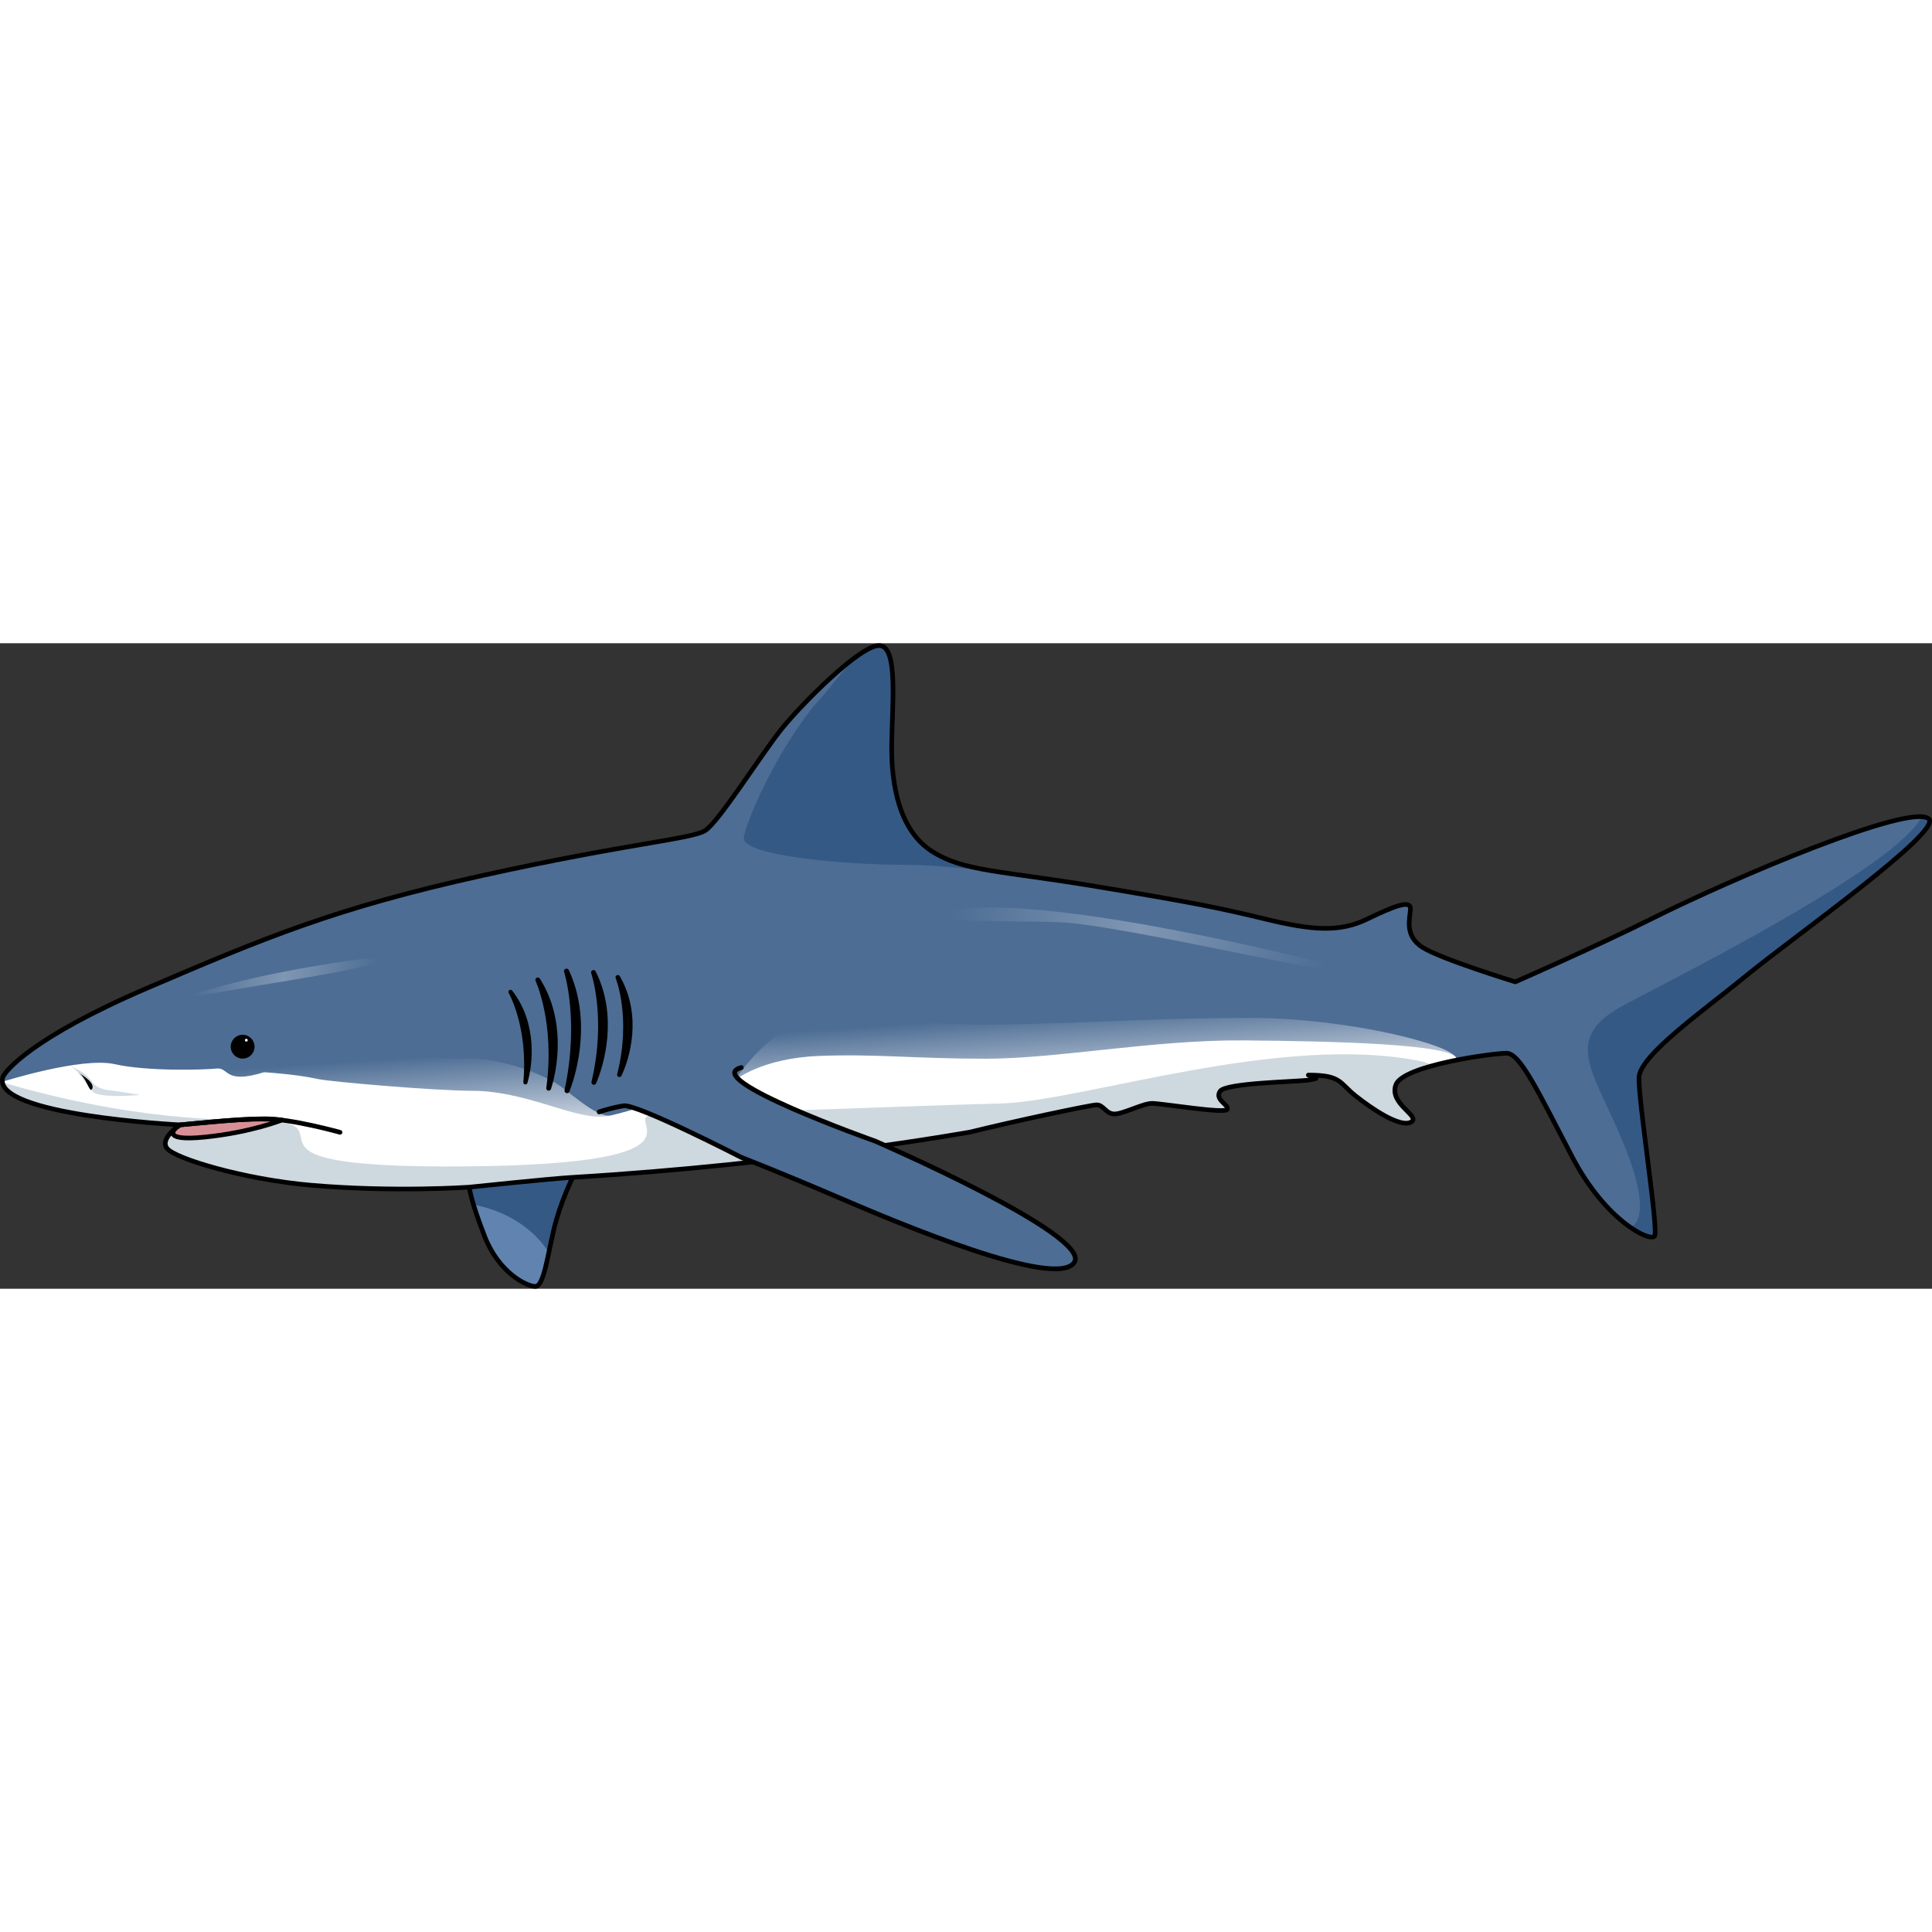<?xml version="1.0" encoding="utf-8"?>
<!-- Created by: Science Figures, www.sciencefigures.org, Generator: Science Figures Editor -->
<!DOCTYPE svg PUBLIC "-//W3C//DTD SVG 1.1//EN" "http://www.w3.org/Graphics/SVG/1.1/DTD/svg11.dtd">
<svg version="1.1" id="Layer_1" xmlns="http://www.w3.org/2000/svg" xmlns:xlink="http://www.w3.org/1999/xlink" 
	 width="800px" height="800px" viewBox="0 0 518.037 173.082" enable-background="new 0 0 518.037 173.082"
	 xml:space="preserve">
<rect x="0" y="0" width="518.037" height="173.082" fill="#333333" stroke="none"/>
<g>
	<path fill="#6183AF" d="M153.564,143.211c0,0-3.34,6.678-5.061,13.967c-1.722,7.287-2.732,15.283-4.959,15.283
		s-9.715-3.543-13.563-13.36c-3.846-9.816-4.148-13.257-4.148-13.257s6.02-5.942,12.104-10.829l15.062,8.408"/>
	<path fill="#355985" d="M137.938,135.015c-6.084,4.887-12.104,10.829-12.104,10.829s0.119,1.33,1.129,4.688
		c14.892,2.882,20.185,12.887,20.188,12.894c0.424-2.006,0.859-4.153,1.354-6.248c1.721-7.289,5.061-13.967,5.061-13.967
		l-0.565,0.212L137.938,135.015z"/>
	
		<path fill="none" stroke="#000000" stroke-width="1.24" stroke-linecap="round" stroke-linejoin="round" stroke-miterlimit="10" d="
		M153.564,143.211c0,0-3.34,6.678-5.061,13.967c-1.722,7.287-2.732,15.283-4.959,15.283s-9.715-3.543-13.563-13.36
		c-3.846-9.816-4.148-13.257-4.148-13.257s6.02-5.942,12.104-10.829l15.062,8.408"/>
	<path fill="#4D6D94" d="M83.529,145.336c-18.078-1.55-36.738-7.186-38.762-9.917c-2.025-2.732,3.543-6.274,3.543-6.274
		s-50.674-2.523-47.552-12.749C1.221,114.884,8.4,105.77,39.58,92.419c31.178-13.35,50.26-21.403,89.688-30.121
		c39.426-8.718,56.213-9.76,59.855-12.1c3.643-2.343,15.094-20.56,20.43-27.197c5.334-6.637,20.948-22.381,26.153-22.381
		c5.204,0,3.513,15.615,3.384,26.676c-0.131,11.06,2.211,23.03,10.8,28.496c8.589,5.465,17.958,5.076,44.501,9.498
		c26.544,4.426,32.79,5.727,45.151,8.719s19.65,3.513,26.938,0c7.285-3.513,11.84-5.335,11.711-2.733
		c-0.133,2.604-1.691,7.158,3.252,10.281c4.945,3.124,24.854,9.238,24.854,9.238s21.771-9.519,37.084-17.176
		c21.34-10.671,68.801-30.806,73.779-26.545c3.865,3.308-36.824,32.139-48.404,41.639c-11.58,9.499-29.018,21.667-29.277,27.684
		c-0.26,6.018,5.334,41.021,4.162,42.583c-1.17,1.562-13.012-3.904-22.121-21.341c-9.105-17.437-13.922-27.716-17.564-27.716
		s-27.715,3.253-29.67,8.457c-1.949,5.207,6.898,8.459,4.035,10.021c-2.861,1.563-10.408-3.514-14.834-7.027
		c-4.426-3.512-3.766-5.586-12.672-5.586c2.227,0.908,3.137,0.809,0.203,1.315c-2.938,0.505-22.367,0.707-23.885,3.035
		c-1.52,2.328,2.529,3.645,1.924,4.857c-0.609,1.216-17.612-1.619-20.14-1.619c-2.531,0-8.098,3.037-10.324,2.835
		c-2.229-0.204-2.732-2.529-4.656-2.429c-1.922,0.102-22.365,4.452-33.801,7.285c0,0-48.404,8.678-106.57,12.145
		c-6.381,0.38-27.73,2.633-27.73,2.633S105.853,147.253,83.529,145.336z"/>
	<linearGradient id="SVGID_1_" gradientUnits="userSpaceOnUse" x1="196.874" y1="133.437" x2="194.983" y2="105.294">
		<stop  offset="0" style="stop-color:#FFFFFF"/>
		<stop  offset="1" style="stop-color:#4D6D94"/>
	</linearGradient>
	<path fill="url(#SVGID_1_)" d="M366.854,123.883c4.213,2.948,9.246,5.728,11.465,4.517c2.863-1.562-5.984-4.813-4.035-10.021
		c0.199-0.529,0.637-1.038,1.25-1.526c0.467-0.458,1.131-0.795,1.863-1.166c0.025-0.012,0.051-0.025,0.074-0.037
		c0.021-0.012,0.041-0.021,0.063-0.032c0.049-0.023,0.1-0.043,0.148-0.068c0.27-0.13,0.555-0.262,0.85-0.392
		c1.234-0.545,2.518-0.987,3.811-1.378c2.494-0.766,5.307-1.43,8.074-1.981l0,0c0.115-0.169,0.168-0.313,0.135-0.426
		c-1.072-3.896-29.412-10.692-53.645-10.888c-24.233-0.196-53.892,1.792-73.192,1.792c-19.299,0-25.355-3.466-40.703-2.865
		c-15.346,0.6-25.927,17.742-25.927,17.742s-29.848,8.79-33.214,9.468c-3.367,0.68-9.517-4.809-13.237-7.598
		c-3.721-2.791-14.646-7.651-24.8-7.651s-36.232-1.217-39.569-1.926c-3.337-0.712-23.696,2.695-27.044,3.039
		c-3.348,0.347-26.071-2.631-35.102-1.113c-19.023,3.193-22.973,6.05-23.475,6.21c0,0.001,0,0.003,0,0.003
		c0.031,0.288,0.105,0.569,0.221,0.842c0,0,0,0,0,0.002c2.798,6.602,59.102,10.357,73.213,11.699
		c6.024,0.573-5.315,7.856,7.144,11.229c10.215,2.766,44.612,4.486,44.612,4.486s21.35-2.253,27.73-2.633
		c58.166-3.467,106.57-12.145,106.57-12.145c11.436-2.833,31.879-7.184,33.801-7.285c1.924-0.101,2.428,2.225,4.656,2.429
		c2.227,0.202,7.793-2.835,10.324-2.835c2.527,0,19.53,2.835,20.14,1.619c0.605-1.213-3.443-2.529-1.924-4.857
		c1.518-2.328,20.947-2.53,23.885-3.035c2.934-0.507,2.023-0.407-0.203-1.315c8.906,0,8.246,2.074,12.672,5.586
		C364.44,122.131,366.134,122.921,366.854,123.883z"/>
	<path fill="#FFFFFF" d="M365.528,122.931c4.424,3.256,10.334,6.81,12.791,5.469c2.863-1.562-5.984-4.813-4.035-10.021
		c0.268-0.707,0.953-1.378,1.928-2.008c3.842-2.769,11.74-4.082,14.205-4.573c0.115-0.169,0.168-0.313,0.135-0.426
		c-1.072-3.896-32.809-4.682-57.041-4.879c-24.231-0.196-49.837,4.911-69.138,4.911c-19.3,0-29.496-1.341-44.842-0.741
		c-15.348,0.602-22.446,6.49-22.446,6.49s-29.848,8.79-33.214,9.468c-3.367,0.68-5.799,0.298-10.307-0.848
		c-5.953-1.512-16.617-5.767-26.771-5.767c-10.154,0-38.037-2.417-41.374-3.127c-3.336-0.712-7.709-1.369-14.605-1.858
		c-10.723,3.337-9.361-1.333-12.709-0.988c-3.348,0.346-18.42,0.83-27.356-1.174c-8.827-1.979-29.597,4.562-30.104,4.723
		c0,0.001,0,0.003,0,0.003c0.031,0.288,0.105,0.569,0.221,0.842c0,0,0,0,0,0.002c2.798,6.602,59.056,10.331,73.479,11.699
		c4.57,0.434-7.111,10.265,10.967,11.814c22.323,1.917,40.522,3.901,40.522,3.901s21.35-2.253,27.73-2.633
		c58.166-3.467,106.57-12.145,106.57-12.145c11.436-2.833,31.879-7.184,33.801-7.285c1.924-0.101,2.428,2.225,4.656,2.429
		c2.227,0.202,7.793-2.835,10.324-2.835c2.527,0,19.53,2.835,20.14,1.619c0.605-1.213-3.443-2.529-1.924-4.857
		c1.518-2.328,20.947-2.53,23.885-3.035c2.934-0.507,2.023-0.407-0.203-1.315c8.906,0,8.246,2.074,12.672,5.586
		C364.208,121.947,364.897,122.426,365.528,122.931z"/>
	<path fill="#355985" d="M517.159,47.073c-0.381-0.326-1.037-0.494-1.887-0.549c-6.771,13.213-62.254,41.234-79.529,50.326
		c-17.752,9.346-8.037,18.129,0,38.311c8.025,20.154,1.418,21.443,1.4,21.448c3.451,2.395,5.986,3.05,6.496,2.37
		c1.172-1.562-4.422-36.565-4.162-42.583c0.26-6.017,17.697-18.185,29.277-27.684C480.335,79.212,521.024,50.381,517.159,47.073z"/>
	<path fill="#355985" d="M218.154,16.878c-11.113,13.984-18.632,32.355-18.703,35.426c-0.109,4.695,26.948,7.089,42.451,7.089
		c8.67,0,20.479,1.284,29.209,2.417c-10.102-1.46-15.818-2.581-21.222-6.02c-8.589-5.466-10.931-17.436-10.8-28.496
		c0.129-11.061,1.82-26.676-3.384-26.676c-1.255,0.348-2.497,0.826-3.723,1.401C227.401,4.718,223.318,11.502,218.154,16.878z"/>
	<path fill="#CED8DF" d="M350.813,115.787c8.15,0,8.301,1.74,11.656,4.729c0.313,0.277,0.641,0.559,1.016,0.856
		c0.002,0.004,0.006,0.005,0.008,0.006c0.721,0.571,1.404,1.051,2.035,1.554c4.424,3.256,10.334,6.81,12.791,5.469
		c2.863-1.562-5.984-4.813-4.035-10.021c0.268-0.707,0.953-1.378,1.928-2.008c0.461-0.334,0.986-0.644,1.547-0.936
		c0.881-0.553,1.961-0.955,3.035-1.28c1.105-0.387,2.25-0.72,3.361-1.008c-0.854-0.387-1.758-0.681-2.664-0.97
		c-37.785-7.944-91.075,10.659-113.165,11.229s-81.578,2.917-92.623,3.009c-11.046,0.094,20.288,13.308-51.351,13.86
		c-71.64,0.553-23.835-12.789-59.293-12.554c-27.312,0.18-53.688-6.783-64.376-9.994c0,0.002,0,0.004,0,0.008
		c1.053,6.538,25.146,9.569,38.65,10.759c0.031,0.003,0.063,0.005,0.093,0.008c0.564,0.049,1.112,0.097,1.636,0.141h0.012
		c1.083,0.09,2.076,0.166,2.957,0.228c0.123,0.011,0.229,0.019,0.35,0.026c0.299,0.021,0.6,0.042,0.87,0.061
		c0.011,0,0.022,0.001,0.034,0.001c0.359,0.025,0.692,0.047,0.992,0.067c0.007,0,0.014,0,0.014,0
		c0.203,0.015,0.362,0.021,0.531,0.033c0.102,0.005,0.225,0.014,0.315,0.02c0.021,0.001,0.036,0.002,0.056,0.004
		c0.434,0.025,0.738,0.041,0.92,0.052c0.016,0.002,0.047,0.005,0.061,0.005c0.021,0,0.035,0.001,0.051,0.001
		c0.037,0.003,0.086,0.005,0.086,0.005s-5.568,3.542-3.543,6.274c2.023,2.731,20.684,8.367,38.762,9.917
		c22.323,1.917,42.305,0.508,42.305,0.508s21.35-2.253,27.73-2.633c58.166-3.467,106.57-12.145,106.57-12.145
		c11.436-2.833,31.879-7.184,33.801-7.285c1.924-0.101,2.428,2.225,4.656,2.429c2.227,0.202,7.793-2.835,10.324-2.835
		c2.527,0,19.53,2.835,20.14,1.619c0.605-1.213-3.443-2.529-1.924-4.857c1.518-2.328,20.947-2.53,23.885-3.035
		C353.95,116.595,353.04,116.695,350.813,115.787z"/>
	<path opacity="0.5" fill="#A9BAC7" d="M18.793,113.394c0,0,4.261,1.43,6.043,4.41c0.553,0.924,1.961,1.539,3.64,1.946
		c0,0,9.307,1.229,8.826,1.371c-0.481,0.145-10.209,0.818-12.135-0.674C23.241,118.957,21.277,114.379,18.793,113.394z"/>
	
		<path fill="none" stroke="#000000" stroke-width="1.24" stroke-linecap="round" stroke-linejoin="round" stroke-miterlimit="10" d="
		M83.529,145.336c-18.078-1.55-36.738-7.186-38.762-9.917c-2.025-2.732,3.543-6.274,3.543-6.274s-50.674-2.523-47.552-12.749
		C1.221,114.884,8.4,105.77,39.58,92.419c31.178-13.35,50.26-21.403,89.688-30.121c39.426-8.718,56.213-9.76,59.855-12.1
		c3.643-2.343,15.094-20.56,20.43-27.197c5.334-6.637,20.948-22.381,26.153-22.381c5.204,0,3.513,15.615,3.384,26.676
		c-0.131,11.06,2.211,23.03,10.8,28.496c8.589,5.465,17.958,5.076,44.501,9.498c26.544,4.426,32.79,5.727,45.151,8.719
		s19.65,3.513,26.938,0c7.285-3.513,11.84-5.335,11.711-2.733c-0.133,2.604-1.691,7.158,3.252,10.281
		c4.945,3.124,24.854,9.238,24.854,9.238s21.771-9.519,37.084-17.176c21.34-10.671,68.801-30.806,73.779-26.545
		c3.865,3.308-36.824,32.139-48.404,41.639c-11.58,9.499-29.018,21.667-29.277,27.684c-0.26,6.018,5.334,41.021,4.162,42.583
		c-1.17,1.562-13.012-3.904-22.121-21.341c-9.105-17.437-13.922-27.716-17.564-27.716s-27.715,3.253-29.67,8.457
		c-1.949,5.207,6.898,8.459,4.035,10.021c-2.861,1.563-10.408-3.514-14.834-7.027c-4.426-3.512-3.766-5.586-12.672-5.586
		c2.227,0.908,3.137,0.809,0.203,1.315c-2.938,0.505-22.367,0.707-23.885,3.035c-1.52,2.328,2.529,3.645,1.924,4.857
		c-0.609,1.216-17.612-1.619-20.14-1.619c-2.531,0-8.098,3.037-10.324,2.835c-2.229-0.204-2.732-2.529-4.656-2.429
		c-1.922,0.102-22.365,4.452-33.801,7.285c0,0-48.404,8.678-106.57,12.145c-6.381,0.38-27.73,2.633-27.73,2.633
		S105.853,147.253,83.529,145.336z"/>
	
		<path fill="#1E1E1E" stroke="#000000" stroke-width="1.29" stroke-linecap="round" stroke-linejoin="round" stroke-miterlimit="10" d="
		M144.203,90.271c0,0,5.33,11.426,2.917,29.053C148.829,114.103,151.144,101.154,144.203,90.271z"/>
	
		<path fill="#1E1E1E" stroke="#000000" stroke-width="1.128" stroke-linecap="round" stroke-linejoin="round" stroke-miterlimit="10" d="
		M136.895,93.484c0,0,5.366,9.326,3.984,24.242C142.191,113.257,143.698,102.274,136.895,93.484z"/>
	
		<path fill="#1E1E1E" stroke="#000000" stroke-width="1.351" stroke-linecap="round" stroke-linejoin="round" stroke-miterlimit="10" d="
		M151.904,87.919c0,0,4.216,13.047,0.132,32.044C154.235,114.443,157.774,100.542,151.904,87.919z"/>
	
		<path fill="#1E1E1E" stroke="#000000" stroke-width="1.296" stroke-linecap="round" stroke-linejoin="round" stroke-miterlimit="10" d="
		M159.131,88.274c0,0,4.206,11.988,0.106,29.467C161.441,112.657,164.992,99.869,159.131,88.274z"/>
	<path fill="#D69095" d="M47.248,129.917c0,0-4.701,3.762,7.728,2.491c12.429-1.271,20.587-4.557,20.587-4.557
		s-4.531-0.707-15.092,0.184c-5.008,0.423-12.16,1.109-12.16,1.109L47.248,129.917z"/>
	
		<path fill="none" stroke="#000000" stroke-width="1.24" stroke-linecap="round" stroke-linejoin="round" stroke-miterlimit="10" d="
		M48.311,129.145c0,0,15.375-1.637,22.633-1.637s20.232,3.629,20.232,3.629"/>
	<path fill="#4D6D94" d="M160.654,125.666c0,0,2.971-1.045,6.532-1.636c3.563-0.589,31.578,13.826,31.578,13.826
		s10.429,4.022,26.426,10.902c15.997,6.879,58.116,24.552,62.876,17.252c4.758-7.305-53.358-32.494-53.358-32.494
		s-47.384-16.774-35.943-19.739C198.765,113.777,165.952,102.642,160.654,125.666z"/>
	
		<path fill="none" stroke="#000000" stroke-width="1.24" stroke-linecap="round" stroke-linejoin="round" stroke-miterlimit="10" d="
		M47.248,129.917c0,0-4.701,3.762,7.728,2.491c12.429-1.271,20.587-4.557,20.587-4.557s-4.531-0.707-15.092,0.184
		c-5.008,0.423-12.16,1.109-12.16,1.109L47.248,129.917z"/>
	<circle cx="65.06" cy="108.177" r="3.196"/>
	
		<path fill="none" stroke="#000000" stroke-width="1.268" stroke-linecap="round" stroke-linejoin="round" stroke-miterlimit="10" d="
		M198.765,113.777c-11.44,2.965,35.943,19.739,35.943,19.739s58.116,25.189,53.358,32.494c-4.76,7.3-46.879-10.373-62.876-17.252
		c-15.997-6.88-26.426-10.902-26.426-10.902s-28.016-14.415-31.578-13.826c-3.562,0.591-6.532,1.636-6.532,1.636"/>
	<path fill="#FFFFFF" d="M66.426,106.435c0,0.212-0.17,0.382-0.381,0.382c-0.21,0-0.379-0.17-0.379-0.382
		c0-0.208,0.169-0.379,0.379-0.379C66.256,106.056,66.426,106.227,66.426,106.435z"/>
	<path d="M20.76,115.022c0,0,4.726,2.478,3.999,4.33S23.273,116.081,20.76,115.022z"/>
	<g>
		<linearGradient id="SVGID_2_" gradientUnits="userSpaceOnUse" x1="254.838" y1="71.268" x2="355.767" y2="85.57">
			<stop  offset="0" style="stop-color:#4D6D94"/>
			<stop  offset="0.5" style="stop-color:#8097B3"/>
			<stop  offset="1" style="stop-color:#4D6D94"/>
		</linearGradient>
		<path fill="url(#SVGID_2_)" d="M355.481,85.941c-0.816-0.303-71.356-18.285-98.303-14.572c-26.946,3.711,9.022,2.773,26.897,3.438
			C301.947,75.473,376.241,93.641,355.481,85.941z"/>
	</g>
	<g>
		<linearGradient id="SVGID_3_" gradientUnits="userSpaceOnUse" x1="50.843" y1="89.634" x2="101.241" y2="89.634">
			<stop  offset="0" style="stop-color:#4D6D94"/>
			<stop  offset="0.5" style="stop-color:#8097B3"/>
			<stop  offset="1" style="stop-color:#4D6D94"/>
		</linearGradient>
		<path fill="url(#SVGID_3_)" d="M97.313,84.639c-0.867,0-19.721,2.58-34.639,6.44c-26.332,6.817-2.979,2.224,14.678-0.623
			C97.793,87.158,107.146,84.639,97.313,84.639z"/>
	</g>
	
		<path fill="#1E1E1E" stroke="#000000" stroke-width="1.22" stroke-linecap="round" stroke-linejoin="round" stroke-miterlimit="10" d="
		M165.656,89.571c0,0,4.332,10.675,0.426,26.129C168.228,111.215,171.636,99.915,165.656,89.571z"/>
</g>
</svg>